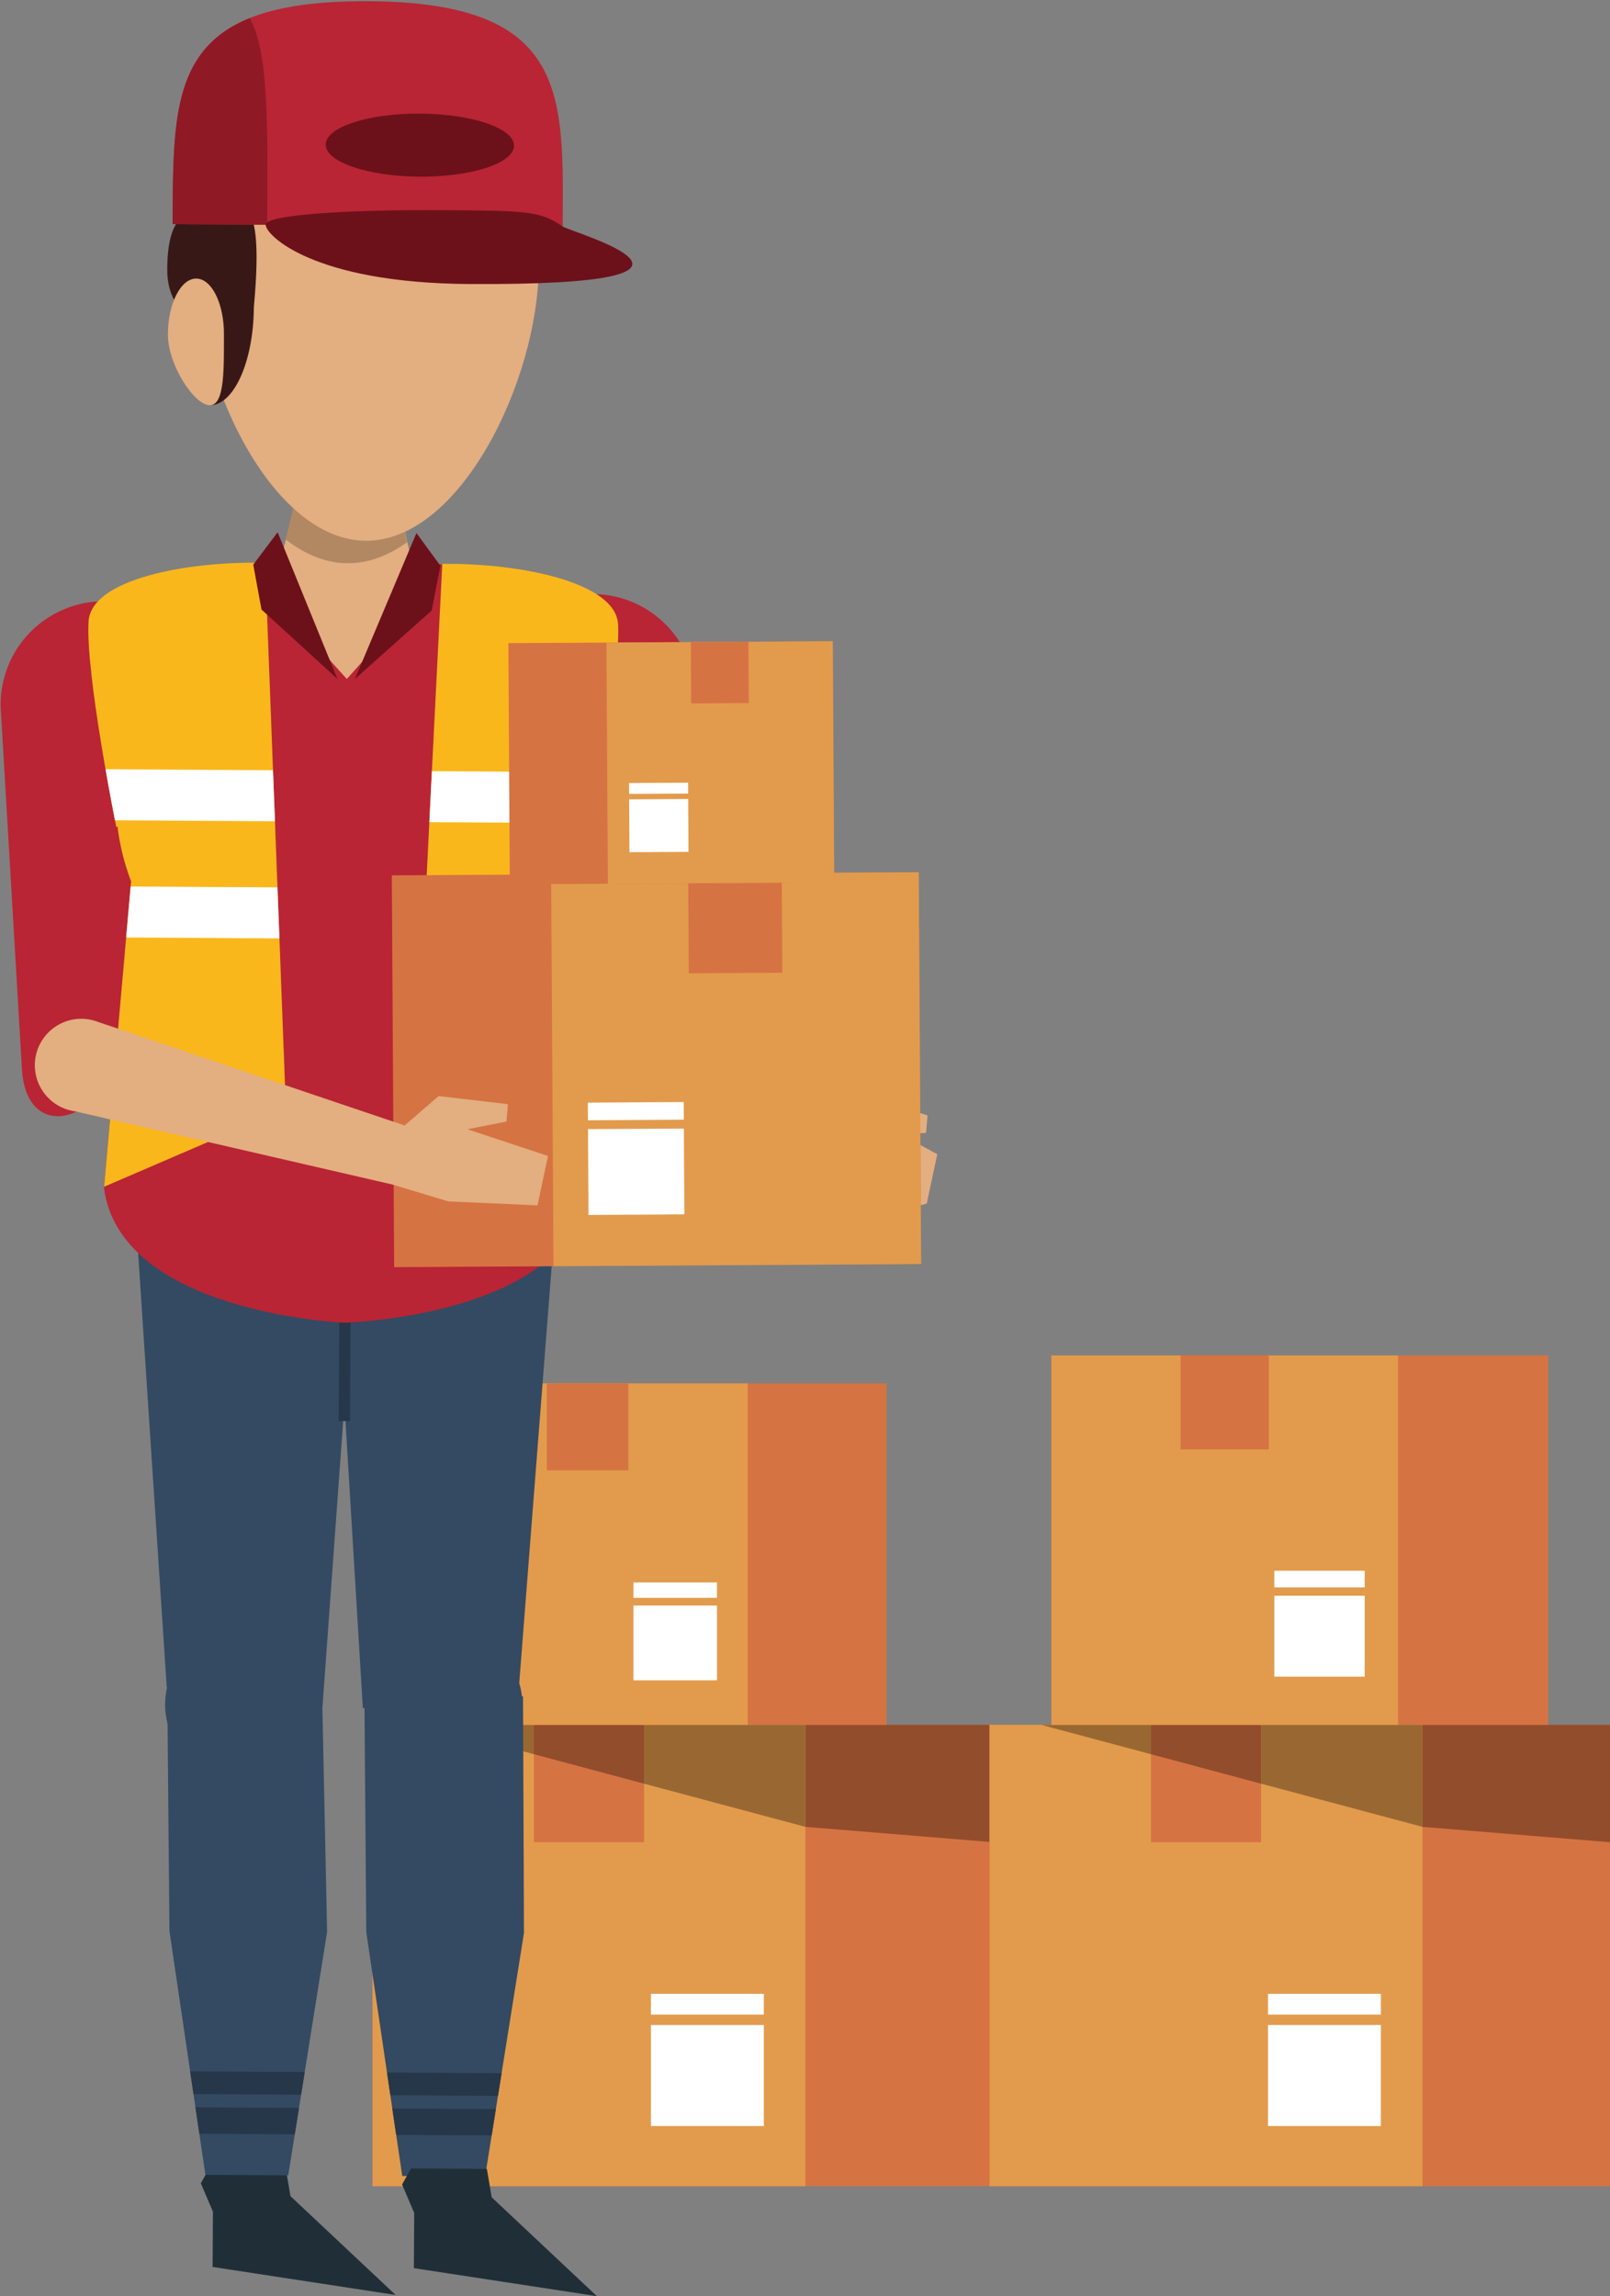 <?xml version="1.0" encoding="UTF-8"?><svg xmlns="http://www.w3.org/2000/svg" xmlns:xlink="http://www.w3.org/1999/xlink" height="1728.8" preserveAspectRatio="xMidYMid meet" version="1.0" viewBox="454.1 195.8 1212.6 1728.8" width="1212.6" zoomAndPan="magnify"><rect x="454.1" y="195.8" width="1212.6" height="1728.8" fill="#808080" stroke="none"/><g><g><path d="M 734.68 1841.809 L 1202.031 1841.809 L 1202.031 1494.441 L 734.68 1494.441 Z M 734.68 1841.809" fill="#d67343"/></g><g><path d="M 734.68 1841.809 L 1060.719 1841.809 L 1060.719 1494.441 L 734.68 1494.441 Z M 734.68 1841.809" fill="#e29b4c"/></g><g><path d="M 856.215 1582.828 L 939.184 1582.828 L 939.184 1494.441 L 856.215 1494.441 Z M 856.215 1582.828" fill="#d67343"/></g><g><path d="M 1029.398 1796.531 L 944.363 1796.531 L 944.363 1720.449 L 1029.398 1720.449 L 1029.398 1796.531" fill="#fff"/></g><g><path d="M 1029.398 1696.961 L 944.363 1696.961 L 944.363 1712.621 L 1029.398 1712.621 L 1029.398 1696.961" fill="#fff"/></g><g><path d="M 1199.41 1582.609 L 1060.719 1571.262 L 1060.719 1494.441 L 1202.031 1494.441 L 1199.41 1494.441 L 1199.41 1582.609" fill="#924d2c"/></g><g><path d="M 1060.719 1571.262 L 939.184 1538.75 L 939.184 1494.441 L 1060.719 1494.441 L 1060.719 1571.262 M 856.215 1516.559 L 773.523 1494.441 L 856.215 1494.441 L 856.215 1516.559" fill="#996832"/></g><g><path d="M 939.184 1538.75 L 856.215 1516.559 L 856.215 1494.441 L 939.184 1494.441 L 939.184 1538.75" fill="#924d2c"/></g><g><path d="M 1121.84 1494.441 L 776.043 1494.441 L 776.043 1237.398 L 1121.84 1237.398 L 1121.84 1494.441" fill="#d67343"/></g><g><path d="M 1017.281 1494.441 L 776.043 1494.441 L 776.043 1237.398 L 1017.281 1237.398 L 1017.281 1494.441" fill="#e29b4c"/></g><g><path d="M 927.355 1302.801 L 865.969 1302.801 L 865.969 1237.398 L 927.355 1237.398 L 927.355 1302.801" fill="#d67343"/></g><g><path d="M 994.109 1460.93 L 931.188 1460.93 L 931.188 1404.641 L 994.109 1404.641 L 994.109 1460.93" fill="#fff"/></g><g><path d="M 994.109 1387.238 L 931.188 1387.238 L 931.188 1398.828 L 994.109 1398.828 L 994.109 1387.238" fill="#fff"/></g><g><path d="M 1666.758 1841.812 L 1199.41 1841.812 L 1199.41 1494.441 L 1666.758 1494.441 L 1666.758 1841.812" fill="#d67343"/></g><g><path d="M 1199.41 1841.809 L 1525.461 1841.809 L 1525.461 1494.441 L 1199.41 1494.441 Z M 1199.41 1841.809" fill="#e29b4c"/></g><g><path d="M 1320.949 1582.828 L 1403.918 1582.828 L 1403.918 1494.441 L 1320.949 1494.441 Z M 1320.949 1582.828" fill="#d67343"/></g><g><path d="M 1494.129 1796.531 L 1409.102 1796.531 L 1409.102 1720.449 L 1494.129 1720.449 L 1494.129 1796.531" fill="#fff"/></g><g><path d="M 1494.129 1696.961 L 1409.102 1696.961 L 1409.102 1712.621 L 1494.129 1712.621 L 1494.129 1696.961" fill="#fff"/></g><g><path d="M 1666.758 1582.832 L 1525.461 1571.262 L 1525.461 1494.441 L 1666.758 1494.441 L 1666.758 1582.832" fill="#924d2c"/></g><g><path d="M 1525.461 1571.262 L 1403.922 1538.75 L 1403.922 1494.441 L 1525.461 1494.441 L 1525.461 1571.262 M 1320.949 1516.559 L 1238.262 1494.441 L 1320.949 1494.441 L 1320.949 1516.559" fill="#996832"/></g><g><path d="M 1403.922 1538.75 L 1320.949 1516.559 L 1320.949 1494.441 L 1403.922 1494.441 L 1403.922 1538.75" fill="#924d2c"/></g><g><path d="M 1620.18 1494.441 L 1246 1494.441 L 1246 1216.301 L 1620.18 1216.301 L 1620.18 1494.441" fill="#d67343"/></g><g><path d="M 1507.039 1494.441 L 1246 1494.441 L 1246 1216.301 L 1507.039 1216.301 L 1507.039 1494.441" fill="#e29b4c"/></g><g><path d="M 1409.73 1287.07 L 1343.309 1287.07 L 1343.309 1216.301 L 1409.73 1216.301 L 1409.73 1287.07" fill="#d67343"/></g><g><path d="M 1481.961 1458.172 L 1413.879 1458.172 L 1413.879 1397.262 L 1481.961 1397.262 L 1481.961 1458.172" fill="#fff"/></g><g><path d="M 1481.961 1378.441 L 1413.879 1378.441 L 1413.879 1390.988 L 1481.961 1390.988 L 1481.961 1378.441" fill="#fff"/></g><g><path d="M 847.215 1473.039 C 846.805 1469.609 846.145 1466.262 845.176 1463.031 L 873.691 1096.629 L 714.215 1264.23 L 727.387 1481.93 L 728.625 1481.77 L 729.973 1650.5 L 757.066 1834.121 L 819.465 1834.5 L 848.734 1651.191 L 848.027 1473.051 L 847.215 1473.039" fill="#334a62"/></g><g><path d="M 903.645 1924.602 L 824.434 1850.18 L 820.801 1828.809 L 763.656 1828.48 L 756.938 1840.531 L 766.055 1861.922 L 765.809 1903.52 L 903.645 1924.602" fill="#202f37"/></g><g><path d="M 752.07 1923.699 L 672.859 1849.281 L 669.223 1827.898 L 612.078 1827.57 L 605.359 1839.621 L 614.477 1861.02 L 614.227 1902.609 L 752.07 1923.699" fill="#202f37"/></g><g><path d="M 715.352 944.211 C 626.98 943.691 554.926 1014.891 554.398 1103.27 C 554.324 1115.32 555.633 1127.039 558.09 1138.34 L 579.672 1466.102 L 579.941 1466.148 C 579.016 1470.262 578.48 1474.5 578.441 1478.898 C 578.418 1484.051 579.113 1489.02 580.312 1493.781 L 581.711 1649.602 L 608.797 1833.238 L 671.195 1833.609 L 700.465 1650.309 L 696.918 1481.738 L 696.805 1481.738 L 696.812 1481.719 L 696.918 1481.738 L 712.68 1264.211 L 712.66 1264.191 C 712.926 1264.191 713.184 1264.23 713.445 1264.23 C 801.82 1264.75 873.875 1193.551 874.402 1105.172 C 874.93 1016.801 803.727 944.73 715.352 944.211" fill="#334a62"/></g><g><path d="M 717.668 1265.73 L 709.203 1265.68 L 710.086 1117.648 L 718.555 1117.691 L 717.668 1265.73" fill="#263749"/></g><g><path d="M 829.16 1773.781 L 831.887 1756.719 L 745.57 1756.199 L 748.094 1773.289 L 829.16 1773.781" fill="#263749"/></g><g><path d="M 680.887 1772.898 L 683.609 1755.84 L 597.305 1755.328 L 599.82 1772.41 L 680.887 1772.898" fill="#263749"/></g><g><path d="M 1014 982.391 C 1014 982.391 978.207 723.91 978.234 721.941 C 978.75 678.898 944.277 643.59 901.23 643.07 C 858.184 642.559 822.875 677.039 822.363 720.078 C 821.93 756.121 846.074 786.66 879.203 795.98 C 879.203 795.98 911.578 941.07 948 996.59 C 971.391 1032.199 1020.711 1032.82 1014 982.391" fill="#b92534"/></g><g><path d="M 491.605 660.031 C 467.285 674.988 454.137 701.16 454.574 727.77 L 470.711 1002.102 C 474.633 1052.82 522.746 1041.969 538.223 1002.27 C 562.32 940.422 569.566 795.102 569.566 795.102 L 569.348 794.969 C 570.645 794.281 571.965 793.621 573.234 792.84 C 609.906 770.301 621.367 722.301 598.828 685.629 C 576.285 648.961 528.281 637.488 491.605 660.031" fill="#b92534"/></g><g><path d="M 889.633 819.93 C 890.156 820.391 890.469 820.641 890.469 820.641 C 890.469 820.641 915.395 704.488 913.203 665.711 C 911.074 628 781.844 613.969 729.758 622.629 C 725.637 622.32 721.477 622.09 717.27 622.059 C 713.07 622.031 708.91 622.219 704.773 622.48 C 652.805 613.199 523.414 625.699 520.84 663.371 C 518.18 702.109 541.715 818.57 541.715 818.57 C 541.715 818.57 542.027 818.32 542.57 817.871 C 544.289 832.328 547.82 846.238 552.848 859.41 L 532.422 1090.32 C 544.996 1184.98 713.875 1191.699 713.875 1191.699 C 713.875 1191.699 882.824 1186.988 896.531 1092.488 C 891.566 1085.781 879.574 935.738 874.629 871.172 C 882.086 855.25 887.246 838.039 889.633 819.93" fill="#b92534"/></g><g><path d="M 770.629 645.148 L 748.336 551.141 L 682.238 550.75 L 658.828 644.48 L 715.312 707.012 L 770.629 645.148" fill="#e3ae80"/></g><g><path d="M 542.57 817.871 C 544.289 832.328 547.82 846.238 552.848 859.41 L 532.52 1089.301 L 669.445 1030.371 L 653.754 619.539 C 593.68 618.18 522.965 632.211 520.84 663.371 C 518.18 702.109 541.715 818.57 541.715 818.57 C 541.715 818.57 542.027 818.32 542.57 817.871" fill="#fab71b"/></g><g><path d="M 664.559 902.34 L 663.082 863.922 L 552.508 863.262 L 549.109 901.648 L 664.559 902.34" fill="#fff"/></g><g><path d="M 661.191 814.141 L 659.723 775.719 L 533.578 774.969 C 536.566 792.031 539.285 806.199 540.695 813.422 L 661.191 814.141" fill="#fff"/></g><g><path d="M 896.031 819.969 C 894.137 834.41 890.453 848.281 885.266 861.398 L 902.859 1091.5 L 766.633 1030.949 L 787.219 620.34 C 847.305 619.699 917.844 634.57 919.609 665.75 C 921.793 704.52 896.879 820.68 896.879 820.68 C 896.879 820.68 896.566 820.422 896.031 819.969" fill="#fab71b"/></g><g><path d="M 773.047 902.988 L 774.973 864.59 L 885.559 865.238 L 888.492 903.66 L 773.047 902.988" fill="#fff"/></g><g><path d="M 777.469 814.82 L 779.395 776.43 L 905.539 777.18 C 902.344 794.211 899.461 808.34 897.957 815.539 L 777.469 814.82" fill="#fff"/></g><g><path d="M 824.398 1803.621 L 827.566 1783.719 L 749.566 1783.262 L 752.5 1803.18 L 824.398 1803.621" fill="#263749"/></g><g><path d="M 676.121 1802.73 L 679.297 1782.852 L 601.289 1782.391 L 604.234 1802.301 L 676.121 1802.73" fill="#263749"/></g><g><path d="M 644.844 620.922 L 663.195 596.531 L 708.238 706.949 L 651.043 654.738 L 644.844 620.922" fill="#6c111a"/></g><g><path d="M 785.809 621.762 L 767.754 597.148 L 721.391 707.031 L 779.215 655.488 L 785.809 621.762" fill="#6c111a"/></g><g><path d="M 669.258 602 C 683.676 613.129 699.379 619.77 715.855 619.879 C 731.586 619.961 746.695 614.109 760.691 604.059 L 748.152 551.141 L 682.051 550.75 L 669.258 602" fill="#b28863"/></g><g><path d="M 859.867 396.777 C 859.355 482.203 800.848 603.367 729.57 602.941 C 658.277 602.516 601.223 480.645 601.727 395.238 C 602.234 309.801 660.121 293.172 731.41 293.586 C 802.688 294.016 860.383 311.348 859.867 396.777" fill="#e3ae80"/></g><g><path d="M 645.289 427.141 C 645.047 468.004 630.207 501.039 612.145 500.93 C 614.578 431.246 579.812 439.156 580.059 398.328 C 580.297 357.477 594.969 352.91 613.027 353.008 C 631.094 353.105 654.414 328.137 645.289 427.141" fill="#381817"/></g><g><path d="M 1132.219 1049.738 L 1151.57 1048.809 L 1152.691 1035.66 L 1127.23 1027.18 L 1101.602 1049.301 L 996.211 948.23 C 990.578 946.031 984.316 945.219 977.906 946.27 C 958.828 949.371 945.883 967.359 948.988 986.422 C 951.535 1002.102 963.355 1009.371 979.074 1015.512 L 1092.141 1093.711 L 1134.57 1106.5 L 1152.109 1102.012 L 1160.031 1064.809 L 1132.219 1049.738" fill="#e3ae80"/></g><g><path d="M 731.984 196.727 C 582.062 195.828 584.695 261.129 584.078 364.586 L 877.875 366.336 C 878.465 267.168 882.699 197.637 731.984 196.727" fill="#b92534"/></g><g><path d="M 642.117 209.504 C 586.305 231.984 584.559 282.988 584.148 353.141 C 584.141 354.809 584.129 356.508 584.125 358.199 C 584.109 360.32 584.09 362.434 584.078 364.594 L 655.328 365.016 C 655.77 291.484 656.602 234.273 642.117 209.504" fill="#901926"/></g><g><path d="M 841.27 305.488 C 841.191 318.613 809.367 329.059 770.195 328.812 C 731.02 328.586 699.328 317.766 699.402 304.652 C 699.48 291.543 731.301 281.094 770.48 281.344 C 809.652 281.559 841.344 292.387 841.27 305.488" fill="#6c111a"/></g><g><path d="M 877.879 366.328 C 884.348 370.809 1029.266 410.949 807.539 409.648 C 690.035 408.93 654.148 372.859 654.191 364.992 C 654.242 357.141 720.355 353.645 785.25 354.023 C 850.152 354.414 860.742 354.469 877.879 366.328" fill="#6c111a"/></g><g><path d="M 622.762 447.625 C 622.629 470.801 623.793 501.016 612.141 500.941 C 600.492 500.879 580.426 470.559 580.562 447.391 C 580.699 424.203 590.262 405.48 601.918 405.543 C 613.57 405.617 622.898 424.457 622.762 447.625" fill="#e3ae80"/></g><g><path d="M 750.969 1149.859 L 1147.852 1147.512 L 1146.078 852.488 L 749.211 854.871 L 750.969 1149.859" fill="#d67343"/></g><g><path d="M 870.969 1149.141 L 1147.852 1147.512 L 1146.078 852.488 L 869.207 854.141 L 870.969 1149.141" fill="#e29b4c"/></g><g><path d="M 972.867 928.609 L 1043.32 928.191 L 1042.871 853.121 L 972.426 853.539 L 972.867 928.609" fill="#d67343"/></g><g><path d="M 897.336 1110.551 L 969.547 1110.109 L 969.168 1045.512 L 896.953 1045.93 L 897.336 1110.551" fill="#fff"/></g><g><path d="M 896.836 1025.969 L 969.047 1025.539 L 969.129 1038.84 L 896.906 1039.27 L 896.836 1025.969" fill="#fff"/></g><g><path d="M 838.059 861.641 L 1082.41 860.191 L 1081.328 678.578 L 836.973 680.02 L 838.059 861.641" fill="#d67343"/></g><g><path d="M 911.941 861.211 L 1082.41 860.191 L 1081.328 678.578 L 910.855 679.578 L 911.941 861.211" fill="#e29b4c"/></g><g><path d="M 974.676 725.41 L 1018.059 725.16 L 1017.789 678.941 L 974.402 679.211 L 974.676 725.41" fill="#d67343"/></g><g><path d="M 928.18 837.43 L 972.641 837.172 L 972.406 797.379 L 927.949 797.641 L 928.18 837.43" fill="#fff"/></g><g><path d="M 927.863 785.359 L 972.328 785.102 L 972.375 793.301 L 927.918 793.551 L 927.863 785.359" fill="#fff"/></g><g><path d="M 806.129 1046.02 L 835.555 1040.25 L 836.676 1027.121 L 784.449 1021.039 L 758.828 1043.18 L 528.004 965.25 C 522.367 963.051 516.105 962.262 509.699 963.301 C 490.617 966.41 477.676 984.41 480.797 1003.48 C 483.352 1019.141 495.922 1030.66 510.895 1032.57 L 749.383 1087.59 L 791.828 1100.359 L 858.93 1103.34 L 866.836 1066.141 L 806.129 1046.02" fill="#e3ae80"/></g></g></svg>